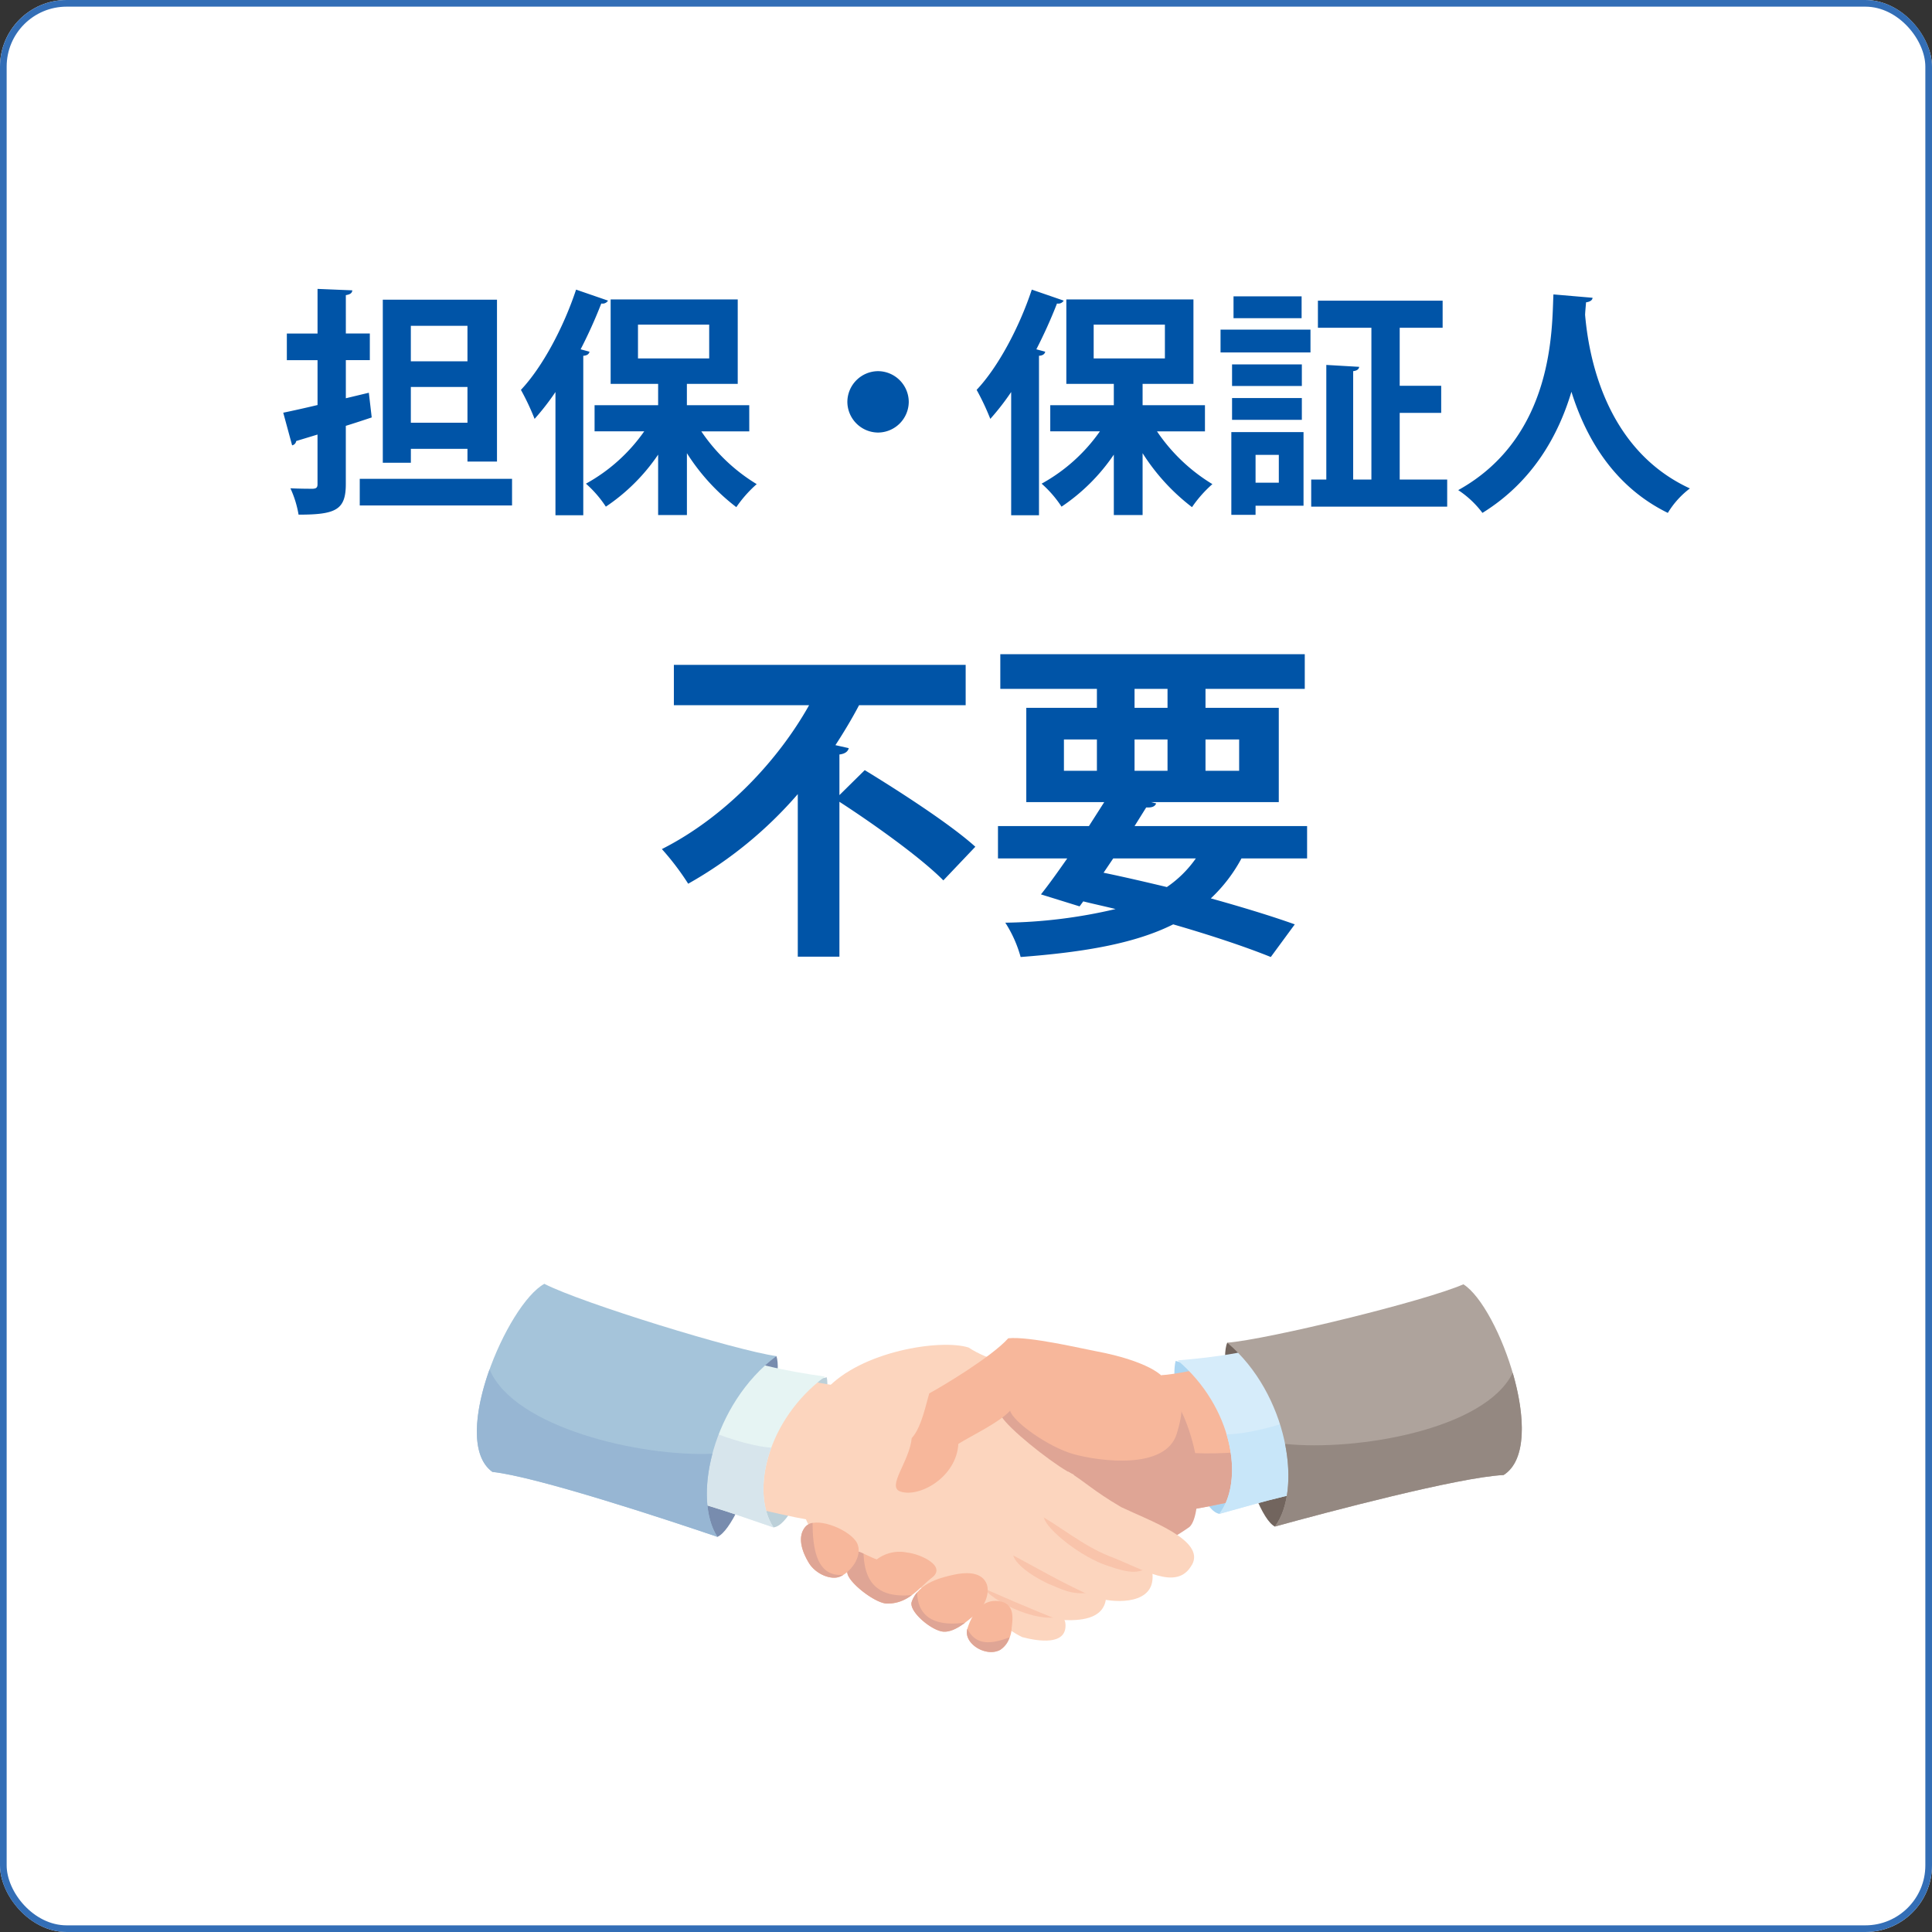<svg xmlns="http://www.w3.org/2000/svg" xmlns:xlink="http://www.w3.org/1999/xlink" width="290" height="290" viewBox="0 0 290 290">
  <rect x="0" y="0" width="290" height="290" fill="#333333" stroke="none"/>
  <defs>
    <clipPath id="clip-path">
      <rect id="長方形_1576" data-name="長方形 1576" width="159.256" height="57.616" fill="none"/>
    </clipPath>
  </defs>
  <g id="グループ_5309" data-name="グループ 5309" transform="translate(-440 -1072)">
    <g id="長方形_35" data-name="長方形 35" transform="translate(440 1072)" fill="#fff" stroke="#336eb6" stroke-width="1">
      <rect width="290" height="290" rx="10" stroke="none"/>
      <rect x="0.5" y="0.5" width="289" height="289" rx="9.5" fill="none"/>
    </g>
    <path id="パス_49107" data-name="パス 49107" d="M-77.832-6.624v1.908H-73.4v-24.3H-90.54v24.48h4.212V-6.624Zm0-13.14h-8.5v-5.328h8.5Zm-8.5,3.852h8.5v5.364h-8.5Zm-9.756,1.692v-5.724h3.6v-4h-3.6V-29.7c.684-.108.936-.324.972-.72l-5.22-.216v6.7h-4.608v4h4.608v6.732c-1.98.468-3.744.864-5.148,1.152l1.332,4.9a.766.766,0,0,0,.612-.648l3.2-.972v7.452c0,.5-.18.648-.684.684-.468,0-1.98,0-3.384-.072a15.632,15.632,0,0,1,1.224,3.96c5.616,0,7.092-.72,7.092-4.608V-10.08c1.3-.4,2.592-.828,3.888-1.26l-.432-3.708ZM-94,1.872h22.86v-4H-94Zm32.472-32.4c-1.908,5.76-5.112,11.7-8.28,15.048a36.708,36.708,0,0,1,2.052,4.356,37.223,37.223,0,0,0,3.132-4.032v18.5h4.176v-23.94c.612-.036.864-.288.936-.612l-1.332-.36a73.136,73.136,0,0,0,3.1-6.876.95.95,0,0,0,1.008-.432Zm25.992,17.352h-9.36v-3.2h7.632V-29.052H-56.34V-16.38h7.128v3.2h-9.54v3.924H-51.3A25.928,25.928,0,0,1-60.048-1.4,17.049,17.049,0,0,1-57.06,2.052,28.883,28.883,0,0,0-49.212-5.76V3.312h4.32V-5.976a31.167,31.167,0,0,0,7.416,8.1,18.632,18.632,0,0,1,3.06-3.456,26.75,26.75,0,0,1-8.316-7.92h7.2Zm-6.012-12.1V-20.2H-52.236v-5.076ZM-16.2-18.288a4.64,4.64,0,0,0-4.608,4.608A4.64,4.64,0,0,0-16.2-9.072a4.64,4.64,0,0,0,4.608-4.608A4.64,4.64,0,0,0-16.2-18.288ZM6.876-30.528c-1.908,5.76-5.112,11.7-8.28,15.048A36.708,36.708,0,0,1,.648-11.124,37.223,37.223,0,0,0,3.78-15.156v18.5H7.956v-23.94c.612-.036.864-.288.936-.612l-1.332-.36a73.136,73.136,0,0,0,3.1-6.876.95.95,0,0,0,1.008-.432ZM32.868-13.176h-9.36v-3.2H31.14V-29.052H12.06V-16.38h7.128v3.2H9.648v3.924H17.1A25.928,25.928,0,0,1,8.352-1.4,17.05,17.05,0,0,1,11.34,2.052,28.883,28.883,0,0,0,19.188-5.76V3.312h4.32V-5.976a31.167,31.167,0,0,0,7.416,8.1,18.632,18.632,0,0,1,3.06-3.456,26.75,26.75,0,0,1-8.316-7.92h7.2Zm-6.012-12.1V-20.2H16.164v-5.076ZM36.828-9.144V3.276h3.636V1.908h7.2V-9.144Zm7.128,7.6H40.464V-5.724h3.492Zm-6.8-27.972v3.276H47.376V-29.52ZM62.1-12.024h6.228v-4.068H62.1V-24.8h6.444v-4.068H49.824V-24.8h8.028V-2.016H55.116V-18.288c.612-.072.864-.324.9-.648l-4.932-.288V-2.016H48.816V2.052H69.228V-2.016H62.1ZM48.708-21.1v-3.42h-13.5v3.42ZM36.936-19.3v3.24H47.412V-19.3ZM47.412-10.98v-3.276H36.936v3.276ZM85.176-29.808C84.924-25.02,85.428-8.5,70.884-.432a14.563,14.563,0,0,1,3.636,3.42C82.188-1.764,85.968-8.82,87.876-15.192,89.964-8.5,94.1-1.044,102.348,2.988A13.057,13.057,0,0,1,105.66-.684C92.772-6.624,90.432-20.916,89.928-26.748c.036-.72.108-1.368.144-1.872.576-.072.972-.324.972-.684ZM-22,39.25c.9-.1,1.3-.5,1.4-.95l-2-.45c1.3-2,2.5-4,3.55-6h16V25.8h-43.8v6.05h20.3c-4.65,8.3-12.6,16.8-22.1,21.6a39.565,39.565,0,0,1,3.95,5.2A61.746,61.746,0,0,0-28.25,45.2V69.6H-22V46.35c5.4,3.5,12.35,8.5,15.6,11.8l4.8-5.05c-3.7-3.35-11.35-8.3-16.6-11.5L-22,45.35ZM48.2,50H22.3l1.75-2.8c.9.05,1.3-.15,1.5-.6l-.75-.2H43.95V32.25h-11V29.4h14.9V24.2H2.15v5.2h14.5v2.85H6.05V46.4h11.7L15.45,50H1.8v4.85H12.2c-1.4,2-2.75,3.9-3.95,5.4l5.8,1.8.55-.75c1.6.4,3.25.75,4.85,1.15A76.4,76.4,0,0,1,2.9,64.5a18.571,18.571,0,0,1,2.3,5.15c9.9-.75,17.3-2.1,22.9-4.9,5.7,1.65,10.8,3.35,14.65,4.9l3.6-4.9c-3.35-1.2-7.75-2.55-12.6-3.9a23.3,23.3,0,0,0,4.6-6H48.2ZM22.3,37h4.95v4.7H22.3Zm4.95-7.6v2.85H22.3V29.4ZM16.65,37v4.7H11.7V37ZM38,41.7H32.95V37H38ZM31.5,54.85a16.931,16.931,0,0,1-4.35,4.3C24,58.4,20.8,57.65,17.65,57l1.45-2.15Z" transform="translate(588 1146)" fill="#0054a7"/>
    <g id="アートワーク_30" data-name="アートワーク 30" transform="translate(590 1292.343)">
      <g id="グループ_1057" data-name="グループ 1057" transform="translate(-79.628 -28.808)" clip-path="url(#clip-path)">
        <path id="パス_12473" data-name="パス 12473" d="M245.05,114.23c3.874-1.657,10.321-23.292,8.851-27.13-12.1,2.485-14.944,23.624-8.851,27.13" transform="translate(-207.738 -75.074)" fill="#788cae"/>
        <path id="パス_12474" data-name="パス 12474" d="M303.214,132.633c4.015-.469,8.837-18.584,7.988-22.533-12.1,2.485-14.068,19.026-7.988,22.533" transform="translate(-257.476 -94.899)" fill="#bcd0d9"/>
        <path id="パス_12475" data-name="パス 12475" d="M810.313,100.1c-3.761-1.892-8.851-23.858-7.154-27.6,11.919,3.2,13.446,24.466,7.154,27.6" transform="translate(-689.316 -62.49)" fill="#72655e"/>
        <path id="パス_12476" data-name="パス 12476" d="M755.8,115.261c-3.987-.7-7.663-19.081-6.574-22.961,11.919,3.2,12.866,19.827,6.574,22.961" transform="translate(-643.128 -79.556)" fill="#aad5f2"/>
        <path id="パス_12477" data-name="パス 12477" d="M736.041,57.018c3.209-.041,38.711-8.685,45.583-10.038,3.987-5.081.65-18.86-3.521-21.58-8.582,1.132-37.269,10.866-45.724,11.377-1.654,4.211,1.3,16.582,3.676,20.241" transform="translate(-628.418 -21.893)" fill="#f7b79b"/>
        <path id="パス_12478" data-name="パス 12478" d="M742.58,122.7c3.209-.041,38.711-8.685,45.583-10.038,1.895-2.43,2.135-6.821,1.414-11.059-4.708,8.767-42.02,14.566-49.4,11.971-1.654,4.211.028,5.454,2.418,9.113" transform="translate(-634.958 -87.572)" fill="#dfa595"/>
        <path id="パス_12479" data-name="パス 12479" d="M569.156,127c1.725.994,3.718,7.055,4,10.328s.2,8.077-1.159,9.251a31.715,31.715,0,0,1-14.124,5.523c-2.856.276-14.492-4.694-15.27-7.414s-3.634-14.911-1.725-16.292,25.478-3.01,28.277-1.395" transform="translate(-463.853 -108.889)" fill="#dfa595"/>
        <path id="パス_12480" data-name="パス 12480" d="M416.788,79.805c-1.032-1.974-9.869-.483-16.2-4.611-4.2-1.312-16.16.538-21.392,6.324-.156,2.154,17.178,8.533,22.919,5.688,1.244-5.813,4.425-4.722,9.346-4.6,2.983-.221,6.772-.055,5.33-2.8" transform="translate(-325.581 -64.466)" fill="#fcd5be"/>
        <path id="パス_12481" data-name="パス 12481" d="M355.73,110.026c2.29-.911,18.422-.318,22.438,1.3,1.343,2.513.65,3.12,2.29,5,2.163,2.471,8.144,7.055,10.222,7.939,1.06,1.436-2.771,6.71-4.326,8.657s-8.61,10.714-10.392,10.935-8.37-2.6-10.42-3.6-11.664-7.028-13.9-7.663-5.373-18.791,4.1-22.547" transform="translate(-299.911 -94.466)" fill="#fcd5be"/>
        <path id="パス_12482" data-name="パス 12482" d="M545.155,337.193c.057,3.024-4.015,2.444-6.49,1.795-2.446-1.174-5.67-3.935-7.96-5.067-.17-1.464-.368-2.292,1.739-3.521,2.078.649,3.45,1.823,7.663,4.1,1.682,1.036,5.005.29,5.047,2.679" transform="translate(-455.587 -284.782)" fill="#fcd5be"/>
        <path id="パス_12483" data-name="パス 12483" d="M554.87,336.15c-4.4.787-12.131-3.714-11.495-5.55,2.078.649,10.788,4.487,11.495,5.55" transform="translate(-466.519 -284.954)" fill="#f9c4ab"/>
        <path id="パス_12484" data-name="パス 12484" d="M557.406,307.39c-.806,2.692-4.454,2.706-7.069,2.527-3.308-1.312-10.081-4.17-12.371-5.3-.17-1.464,3.478-3.686,5.585-4.915,2.078.649,3.45,1.878,7.649,4.17,2.771.69,7.1.552,6.207,3.521" transform="translate(-461.9 -258.321)" fill="#fcd5be"/>
        <path id="パス_12485" data-name="パス 12485" d="M589.188,305.789c-2.842.566-4.623-.594-6.49-1.312-2.785-1.325-5.415-3.314-5.245-4.777,2.078.649,10.745,5.468,11.735,6.075" transform="translate(-495.803 -258.321)" fill="#f9c4ab"/>
        <path id="パス_12486" data-name="パス 12486" d="M592.726,269.961c-.41,3.728-6.08,3.4-8.625,2.527-4.086-1.615-10.42-5.385-13.262-6.779-.212-1.809,2.983-4,5.585-5.509,2.559.8,3.761,2.471,8.95,5.3,4.242,2.03,7.776.663,7.352,4.473" transform="translate(-490.122 -224.275)" fill="#fcd5be"/>
        <path id="パス_12487" data-name="パス 12487" d="M626.091,267.821c-1.668,1.629-4.312.566-6.857-.3-4.086-1.615-9.105-5.785-8.879-7.318,2.573.8,14.676,6.972,15.736,7.621" transform="translate(-524.054 -224.275)" fill="#f9c4ab"/>
        <path id="パス_12488" data-name="パス 12488" d="M626.12,226.759c-2.276,4.114-7.366.607-12.428-1.3-4.086-1.615-8.031-4.984-10.872-6.379-.212-1.809,2.163-4.777,4.765-6.282,2.531,1.519,3.676,2.83,7.932,5.316,4.242,2.03,12.654,4.957,10.618,8.643" transform="translate(-517.579 -183.419)" fill="#fcd5be"/>
        <path id="パス_12489" data-name="パス 12489" d="M78.866,64.4c-3.209-.1-38.584-9.223-45.427-10.673-3.9-5.136-.382-18.86,3.846-21.525,8.568,1.243,37.1,11.391,45.554,12.012C84.423,48.437,81.3,60.766,78.866,64.4" transform="translate(-27.261 -27.754)" fill="#fcd5be"/>
        <path id="パス_12490" data-name="パス 12490" d="M493.807,73.66c-1.541-2.112-6.786-3.6-10.364-4.253-1.979-.359-10.038-2.278-13.191-1.947-2.474,2.775-10,7.276-11.862,8.27-.919,3.466-1.456,5.385-2.63,6.724-.339,3.535-3.817,7.29-1.7,8.008,2.87.966,8.427-2.168,8.7-7.152,2.177-1.353,6.094-3.176,7.776-4.984.368,1.629,5.783,5.5,9.586,6.544s13.743,2.416,15.425-3.093.113-5.55-1.767-8.132" transform="translate(-389.281 -58.114)" fill="#f7b79b"/>
        <path id="パス_12491" data-name="パス 12491" d="M528.809,357.371c-.65,2.181,2.771,4.335,4.934,3.162a4.242,4.242,0,0,0,1.711-3.258c.141-1.312.551-3.562-1.725-4.018-2.913-.566-4.411,2.389-4.92,4.114" transform="translate(-453.974 -304.422)" fill="#f7b79b"/>
        <path id="パス_12492" data-name="パス 12492" d="M528.809,383.5c-.65,2.181,2.771,4.335,4.934,3.162a3.324,3.324,0,0,0,1.4-1.878c-2.545.953-4.991,1.395-6.334-1.27" transform="translate(-453.974 -330.551)" fill="#dfa595"/>
        <path id="パス_12493" data-name="パス 12493" d="M476.325,323.246c1.47-.318,3.846-.525,4.736,1.16.735,1.367-.127,3.686-1.612,4.846-1.131.884-3.294,2.955-5.146,2.5s-4.835-3.079-4.383-4.418c1-2.927,4.736-3.728,6.4-4.087" transform="translate(-403.441 -278.428)" fill="#f7b79b"/>
        <path id="パス_12494" data-name="パス 12494" d="M470.727,343.9c.127,4.2,3.323,5.081,7.225,4.542-1.1.828-2.446,1.6-3.648,1.3-1.838-.456-4.835-3.079-4.383-4.418a4.431,4.431,0,0,1,.806-1.422" transform="translate(-403.442 -296.418)" fill="#dfa595"/>
        <path id="パス_12495" data-name="パス 12495" d="M404.7,299.65a5.67,5.67,0,0,1,4.609-1.022c1.866.193,5.995,2.016,3.648,3.783-1.725,1.312-3.605,4.059-6.829,3.852-1.753-.11-5.613-3.093-5.853-4.57s-.594-3.231.509-3.383,2.743.953,3.916,1.339" transform="translate(-343.468 -257.111)" fill="#f7b79b"/>
        <path id="パス_12496" data-name="パス 12496" d="M402.808,298.894c.141,4.253,2.078,6.682,7.239,6.213a6.017,6.017,0,0,1-3.817,1.27c-1.753-.11-5.613-3.093-5.853-4.57s-.594-3.231.509-3.383a4.007,4.007,0,0,1,1.923.469" transform="translate(-343.554 -257.211)" fill="#dfa595"/>
        <path id="パス_12497" data-name="パス 12497" d="M353.324,268.636c-1.329,1.5-.551,3.769.481,5.467s3.323,2.6,4.637,2.071c1.838-.732,3.775-3.562,2.361-5.426s-6.094-3.673-7.479-2.1" transform="translate(-302.765 -231.04)" fill="#f7b79b"/>
        <path id="パス_12498" data-name="パス 12498" d="M354.37,268.4a1.8,1.8,0,0,0-1.046.538c-1.329,1.5-.551,3.769.481,5.468s3.323,2.6,4.637,2.071a3.749,3.749,0,0,0,.566-.29c-3.69.359-4.652-3.217-4.637-7.787" transform="translate(-302.765 -231.342)" fill="#dfa595"/>
        <path id="パス_12499" data-name="パス 12499" d="M752.4,69.535c8.257,6.986,10.095,17.949,6.292,23.044,7.069-1.947,12.5-3.659,18.578-3.963,6.235-3.907-2.983-18.2-7.663-22.616-5.26,2.306-11.636,3.093-17.192,3.548" transform="translate(-646.022 -56.887)" fill="#d6ecfa"/>
        <path id="パス_12500" data-name="パス 12500" d="M797.975,136c1.386,4.653.99,9.154-1.075,11.929,7.069-1.947,12.5-3.659,18.578-3.963,4.185-2.637,3.308-7.911-.382-13.765-4.722,3.562-13.361,5.785-17.122,5.785" transform="translate(-684.23 -112.223)" fill="#c8e6f9"/>
        <path id="パス_12501" data-name="パス 12501" d="M805.2,17.767c9.077,7.677,11.339,21.981,7.154,27.6,7.776-2.14,27.627-7.414,34.328-7.732C853.525,33.314,846,12.369,840.645,9c-5.783,2.54-29.323,8.27-35.445,8.767" transform="translate(-691.357 -7.757)" fill="#aea39c"/>
        <path id="パス_12502" data-name="パス 12502" d="M857.327,115.873c1,5.012.481,9.706-1.527,12.4,7.776-2.14,27.627-7.414,34.328-7.732,3.549-2.237,3.238-8.933,1.371-15.339-4.185,8.56-23.526,11.791-34.173,10.673" transform="translate(-734.803 -90.675)" fill="#948881"/>
        <path id="パス_12503" data-name="パス 12503" d="M208.879,80.87c-8.667,6.475-11.184,17.314-7.72,22.629-6.942-2.361-12.244-4.391-18.3-5.053-5.966-4.294,4.114-17.99,9.063-22.146,5.1,2.623,11.41,3.769,16.952,4.556" transform="translate(-155.436 -65.765)" fill="#e6f4f3"/>
        <path id="パス_12504" data-name="パス 12504" d="M196.947,144.193c-1.682,4.556-1.555,9.085.325,11.971-6.942-2.361-12.244-4.391-18.3-5.053-4.015-2.886-2.814-8.091,1.244-13.71,4.5,3.838,12.979,6.558,16.726,6.793" transform="translate(-151.548 -118.429)" fill="#d7e5ec"/>
        <path id="パス_12505" data-name="パス 12505" d="M53.468,19.352c-9.529,7.124-12.682,21.276-8.851,27.13-7.635-2.6-27.118-9.03-33.777-9.748-6.56-4.722,2.234-25.2,7.8-28.235,5.613,2.886,28.758,10,34.837,10.852" transform="translate(-7.305 -7.326)" fill="#a5c4da"/>
        <path id="パス_12506" data-name="パス 12506" d="M43.884,114.075c-1.315,4.943-1.089,9.665.749,12.468-7.635-2.6-27.118-9.03-33.777-9.748-3.393-2.444-2.672-9.113-.424-15.395,3.648,8.795,22.749,13.158,33.452,12.675" transform="translate(-7.322 -87.4)" fill="#97b6d3"/>
      </g>
    </g>
  </g>
</svg>

